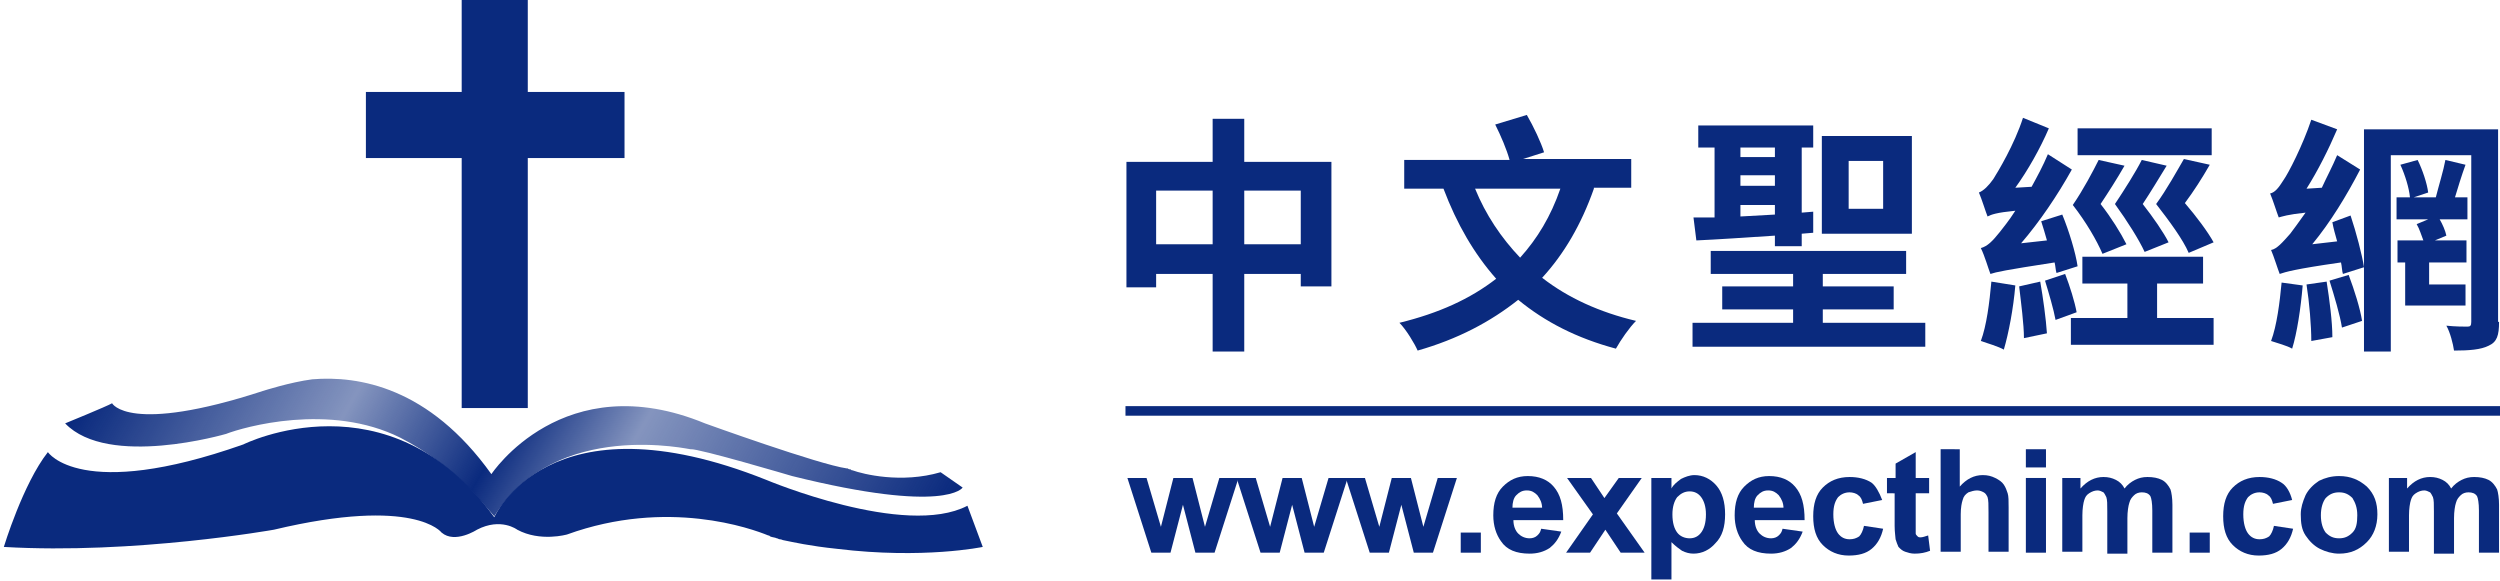 <?xml version="1.0" encoding="utf-8"?>
<!-- Generator: Adobe Illustrator 19.0.0, SVG Export Plug-In . SVG Version: 6.00 Build 0)  -->
<svg version="1.1" id="LOGO_xA0_图像_1_" xmlns="http://www.w3.org/2000/svg" xmlns:xlink="http://www.w3.org/1999/xlink" x="0px"
	 y="0px" viewBox="-290 267.6 261 60.7" style="enable-background:new -290 267.6 261 60.7;" xml:space="preserve">
<style type="text/css">
	.st0{fill:#0A2A7E;}
	.st1{fill:none;stroke:#0A2A7E;}
	.st2{fill:url(#SVGID_1_);}
</style>
<g>
	<g>
		<path class="st0" d="M-151,284.5v13h-3.2v-1.3h-5.9v8.1h-3.3v-8.1h-5.9v1.4h-3.1v-13.1h9V280h3.3v4.5H-151z M-163.4,293.1v-5.6
			h-5.9v5.6H-163.4z M-154.2,293.1v-5.6h-5.9v5.6H-154.2z"/>
		<path class="st0" d="M-123.6,287.3c-1.3,3.7-3.1,6.8-5.4,9.3c2.7,2.1,6,3.6,9.8,4.5c-0.7,0.7-1.6,2-2.1,2.9
			c-4.1-1.1-7.4-2.8-10.2-5.1c-2.9,2.3-6.3,4.1-10.5,5.3c-0.3-0.7-1.2-2.2-1.9-2.9c4.1-1,7.4-2.5,10.1-4.6c-2.3-2.6-4.1-5.7-5.5-9.4
			h-4.1v-3h11c-0.3-1.1-0.9-2.5-1.5-3.7l3.3-1c0.7,1.2,1.5,2.9,1.8,3.9l-2.2,0.7h11.3v3H-123.6z M-136,287.3
			c1.1,2.7,2.7,5.1,4.7,7.2c1.8-2,3.2-4.3,4.2-7.2H-136z"/>
		<path class="st0" d="M-89,301.3v2.5h-24.3v-2.5h10.5v-1.4h-7.4v-2.4h7.4v-1.3h-8.6v-2.4H-91v2.4h-8.7v1.3h7.4v2.4h-7.4v1.4H-89z
			 M-111,290.3V283h-1.7v-2.3h12v2.3h-1.2v6.8l1.2-0.1l0,2.2l-1.2,0.1v1.3h-2.8v-1.1c-3,0.2-6,0.4-8.2,0.5l-0.3-2.4L-111,290.3z
			 M-108.3,283v1h3.6v-1H-108.3z M-108.3,287h3.6v-1.1h-3.6V287z M-108.3,290.2l3.6-0.2v-1h-3.6V290.2z M-90.4,292h-9.4v-10.2h9.4
			V292z M-93.4,284.4H-97v5h3.6V284.4z"/>
		<path class="st0" d="M-75.3,296.1c-0.1-0.3-0.1-0.7-0.2-1.1c-5.2,0.8-6.1,1-6.7,1.2c-0.2-0.5-0.6-1.9-1-2.7c0.7-0.2,1.2-0.7,2-1.7
			c0.3-0.4,0.9-1.1,1.6-2.2c-2,0.2-2.5,0.4-2.9,0.6c-0.2-0.5-0.6-1.8-0.9-2.5c0.5-0.2,1-0.7,1.5-1.4c0.5-0.8,2.2-3.6,3.1-6.4
			l2.7,1.1c-0.9,2.1-2.2,4.4-3.5,6.2l1.7-0.1c0.6-1.1,1.2-2.2,1.7-3.4l2.5,1.6c-1.5,2.7-3.4,5.5-5.3,7.7l2.7-0.3
			c-0.2-0.7-0.4-1.4-0.6-2l2.2-0.7c0.7,1.7,1.4,4,1.6,5.4L-75.3,296.1z M-79.6,297.4c-0.2,2.4-0.7,5-1.2,6.7
			c-0.5-0.3-1.8-0.7-2.4-0.9c0.6-1.6,0.9-4,1.1-6.2L-79.6,297.4z M-77,297c0.3,1.7,0.6,3.9,0.7,5.4l-2.4,0.5c0-1.4-0.3-3.7-0.5-5.4
			L-77,297z M-74.4,296.2c0.5,1.3,1,2.9,1.2,4l-2.2,0.8c-0.2-1.1-0.7-2.8-1.1-4.1L-74.4,296.2z M-58.9,300.8v2.8h-14.9v-2.8h5.9
			v-3.6h-4.7v-2.8h12.6v2.8h-4.8v3.6H-58.9z M-68.2,284.9c-0.8,1.4-1.7,2.8-2.5,4c1.1,1.4,2.1,3,2.7,4.2l-2.5,1
			c-0.6-1.4-1.7-3.3-3.1-5.1c1.1-1.6,2.1-3.5,2.7-4.7L-68.2,284.9z M-59.1,283.8h-14v-2.8h14V283.8z M-66.1,293.9
			c-0.6-1.3-1.8-3.2-3.1-5c1-1.5,2.2-3.4,2.8-4.6l2.6,0.6c-0.8,1.3-1.7,2.8-2.5,4c1.1,1.4,2.2,3,2.7,4L-66.1,293.9z M-61.5,294
			c-0.6-1.4-2-3.3-3.4-5.1c1.1-1.5,2.2-3.5,2.9-4.7l2.7,0.6c-0.8,1.4-1.7,2.8-2.6,4c1.2,1.4,2.4,3,3,4.1L-61.5,294z"/>
		<path class="st0" d="M-44.6,290.1c0.6,1.8,1.2,4.1,1.4,5.4l-2.2,0.7c-0.1-0.3-0.1-0.8-0.2-1.2c-4.9,0.7-5.8,1-6.4,1.2
			c-0.2-0.5-0.6-1.8-0.9-2.5c0.6-0.1,1.2-0.8,2-1.7c0.3-0.4,0.9-1.2,1.6-2.2c-1.9,0.2-2.4,0.4-2.8,0.5c-0.2-0.5-0.6-1.8-0.9-2.5
			c0.5-0.1,0.9-0.6,1.4-1.4c0.5-0.7,2-3.6,2.9-6.3l2.7,1c-0.9,2.1-2,4.3-3.2,6.2l1.6-0.1c0.5-1.1,1.1-2.2,1.6-3.4l2.4,1.5
			c-1.4,2.7-3.1,5.5-5,7.8l2.6-0.3c-0.2-0.7-0.4-1.4-0.5-2L-44.6,290.1z M-49.6,297.4c-0.2,2.4-0.6,5-1.1,6.6
			c-0.5-0.3-1.6-0.6-2.2-0.8c0.6-1.6,0.9-4,1.1-6.1L-49.6,297.4z M-47.1,297c0.3,1.9,0.6,4.2,0.6,5.8l-2.2,0.4c0-1.6-0.2-4-0.5-5.9
			L-47.1,297z M-44.8,296.3c0.6,1.6,1.2,3.5,1.4,4.8l-2.1,0.7c-0.2-1.3-0.8-3.3-1.3-4.9L-44.8,296.3z M-29.1,301.2
			c0,1.4-0.2,2.1-1.1,2.5c-0.8,0.4-2,0.5-3.6,0.5c-0.1-0.7-0.4-1.9-0.8-2.6c0.9,0.1,1.9,0.1,2.2,0.1c0.3,0,0.4-0.1,0.4-0.5v-17.4
			h-8.4v20.5h-2.8v-23.2h14V301.2z M-38.9,299.6V295h-0.8v-2.3h2.7c-0.2-0.5-0.4-1.2-0.7-1.7l1.2-0.5h-3.3v-2.3h1.4
			c-0.1-1-0.5-2.3-1-3.4l1.8-0.5c0.5,1,1,2.5,1.1,3.4l-1.5,0.5h2.3c0.3-1.2,0.8-2.8,1-3.9l2.1,0.5c-0.4,1.1-0.8,2.4-1.1,3.4h1.3v2.3
			h-2.9c0.3,0.5,0.6,1.2,0.7,1.7l-1.2,0.5h3.3v2.3h-3.9v2.3h3.8v2.2H-38.9z"/>
	</g>
	<g>
		<path class="st0" d="M-169.8,325.3l-2.5-7.8h2l1.5,5.1l1.3-5.1h2l1.3,5.1l1.5-5.1h2l-2.5,7.8h-2l-1.3-5l-1.3,5H-169.8z"/>
		<path class="st0" d="M-158.4,325.3l-2.5-7.8h2l1.5,5.1l1.3-5.1h2l1.3,5.1l1.5-5.1h2l-2.5,7.8h-2l-1.3-5l-1.3,5H-158.4z"/>
		<path class="st0" d="M-147,325.3l-2.5-7.8h2l1.5,5.1l1.3-5.1h2l1.3,5.1l1.5-5.1h2l-2.5,7.8h-2l-1.3-5l-1.3,5H-147z"/>
		<path class="st0" d="M-137.5,325.3v-2.1h2.1v2.1H-137.5z"/>
		<path class="st0" d="M-129.1,322.8l2.1,0.3c-0.3,0.8-0.7,1.3-1.2,1.7c-0.6,0.4-1.3,0.6-2.1,0.6c-1.4,0-2.4-0.4-3-1.3
			c-0.5-0.7-0.8-1.6-0.8-2.7c0-1.3,0.3-2.3,1-3c0.7-0.7,1.5-1.1,2.6-1.1c1.2,0,2.1,0.4,2.7,1.1c0.7,0.8,1,1.9,1,3.5h-5.2
			c0,0.6,0.2,1.1,0.5,1.4c0.3,0.3,0.7,0.5,1.2,0.5c0.3,0,0.6-0.1,0.8-0.3S-129.2,323.2-129.1,322.8z M-129,320.7
			c0-0.6-0.2-1-0.5-1.4c-0.3-0.3-0.6-0.5-1.1-0.5c-0.5,0-0.8,0.2-1.1,0.5s-0.4,0.8-0.4,1.3H-129z"/>
		<path class="st0" d="M-126.5,325.3l2.8-4l-2.7-3.8h2.5l1.4,2.1l1.5-2.1h2.4l-2.6,3.7l2.9,4.1h-2.5l-1.6-2.4l-1.6,2.4H-126.5z"/>
		<path class="st0" d="M-117.4,317.5h1.9v1.1c0.2-0.4,0.6-0.7,1-1c0.4-0.2,0.9-0.4,1.4-0.4c0.9,0,1.7,0.4,2.3,1.1
			c0.6,0.7,0.9,1.7,0.9,3c0,1.3-0.3,2.3-1,3c-0.6,0.7-1.4,1.1-2.3,1.1c-0.4,0-0.8-0.1-1.2-0.3c-0.3-0.2-0.7-0.5-1.1-0.9v3.9h-2.1
			V317.5z M-115.4,321.3c0,0.9,0.2,1.5,0.5,1.9c0.3,0.4,0.8,0.6,1.3,0.6c0.5,0,0.9-0.2,1.2-0.6c0.3-0.4,0.5-1,0.5-1.9
			c0-0.8-0.2-1.4-0.5-1.8c-0.3-0.4-0.7-0.6-1.2-0.6c-0.5,0-0.9,0.2-1.3,0.6C-115.2,319.9-115.4,320.5-115.4,321.3z"/>
		<path class="st0" d="M-103.9,322.8l2.1,0.3c-0.3,0.8-0.7,1.3-1.2,1.7c-0.6,0.4-1.3,0.6-2.1,0.6c-1.4,0-2.4-0.4-3-1.3
			c-0.5-0.7-0.8-1.6-0.8-2.7c0-1.3,0.3-2.3,1-3c0.7-0.7,1.5-1.1,2.6-1.1c1.2,0,2.1,0.4,2.7,1.1c0.7,0.8,1,1.9,1,3.5h-5.2
			c0,0.6,0.2,1.1,0.5,1.4c0.3,0.3,0.7,0.5,1.2,0.5c0.3,0,0.6-0.1,0.8-0.3S-104,323.2-103.9,322.8z M-103.8,320.7
			c0-0.6-0.2-1-0.5-1.4c-0.3-0.3-0.6-0.5-1.1-0.5c-0.5,0-0.8,0.2-1.1,0.5s-0.4,0.8-0.4,1.3H-103.8z"/>
		<path class="st0" d="M-93.5,319.8l-2,0.4c-0.1-0.4-0.2-0.7-0.5-0.9c-0.2-0.2-0.6-0.3-0.9-0.3c-0.5,0-0.9,0.2-1.2,0.5
			c-0.3,0.4-0.5,0.9-0.5,1.8c0,0.9,0.2,1.6,0.5,2c0.3,0.4,0.7,0.6,1.2,0.6c0.4,0,0.7-0.1,1-0.3c0.2-0.2,0.4-0.6,0.5-1.1l2,0.3
			c-0.2,0.9-0.6,1.6-1.2,2.1c-0.6,0.5-1.4,0.7-2.4,0.7c-1.1,0-2-0.4-2.7-1.1c-0.7-0.7-1-1.7-1-3c0-1.3,0.3-2.3,1-3
			c0.7-0.7,1.6-1.1,2.8-1.1c0.9,0,1.7,0.2,2.3,0.6C-94.2,318.3-93.8,319-93.5,319.8z"/>
		<path class="st0" d="M-88.6,317.5v1.6H-90v3.1c0,0.6,0,1,0,1.1c0,0.1,0.1,0.2,0.2,0.3c0.1,0.1,0.2,0.1,0.3,0.1
			c0.2,0,0.5-0.1,0.8-0.2l0.2,1.6c-0.5,0.2-1,0.3-1.6,0.3c-0.4,0-0.7-0.1-1-0.2c-0.3-0.1-0.5-0.3-0.7-0.5c-0.1-0.2-0.2-0.5-0.3-0.8
			c0-0.2-0.1-0.7-0.1-1.4v-3.4H-93v-1.6h0.9V316l2.1-1.2v2.7H-88.6z"/>
		<path class="st0" d="M-85.4,314.5v3.9c0.7-0.8,1.5-1.2,2.4-1.2c0.5,0,0.9,0.1,1.3,0.3s0.7,0.4,0.9,0.7c0.2,0.3,0.3,0.6,0.4,0.9
			c0.1,0.3,0.1,0.8,0.1,1.5v4.6h-2.1v-4.1c0-0.8,0-1.3-0.1-1.6c-0.1-0.2-0.2-0.4-0.4-0.5c-0.2-0.1-0.4-0.2-0.7-0.2
			c-0.3,0-0.6,0.1-0.9,0.2c-0.3,0.2-0.5,0.4-0.6,0.8c-0.1,0.3-0.2,0.8-0.2,1.5v3.9h-2.1v-10.7H-85.4z"/>
		<path class="st0" d="M-78.5,316.4v-1.9h2.1v1.9H-78.5z M-78.5,325.3v-7.8h2.1v7.8H-78.5z"/>
		<path class="st0" d="M-74.7,317.5h1.9v1.1c0.7-0.8,1.5-1.2,2.4-1.2c0.5,0,0.9,0.1,1.3,0.3c0.4,0.2,0.7,0.5,0.9,0.9
			c0.3-0.4,0.7-0.7,1.1-0.9c0.4-0.2,0.8-0.3,1.3-0.3c0.6,0,1.1,0.1,1.5,0.3c0.4,0.2,0.7,0.6,0.9,1c0.1,0.3,0.2,0.9,0.2,1.6v5h-2.1
			v-4.4c0-0.8-0.1-1.3-0.2-1.5c-0.2-0.3-0.5-0.4-0.9-0.4c-0.3,0-0.6,0.1-0.8,0.3s-0.4,0.4-0.5,0.8c-0.1,0.3-0.2,0.9-0.2,1.6v3.7H-70
			V321c0-0.8,0-1.2-0.1-1.5c-0.1-0.2-0.2-0.4-0.3-0.5c-0.2-0.1-0.4-0.2-0.6-0.2c-0.3,0-0.6,0.1-0.9,0.3s-0.4,0.4-0.5,0.7
			c-0.1,0.3-0.2,0.9-0.2,1.6v3.8h-2.1V317.5z"/>
		<path class="st0" d="M-61.4,325.3v-2.1h2.1v2.1H-61.4z"/>
		<path class="st0" d="M-50.7,319.8l-2,0.4c-0.1-0.4-0.2-0.7-0.5-0.9c-0.2-0.2-0.6-0.3-0.9-0.3c-0.5,0-0.9,0.2-1.2,0.5
			c-0.3,0.4-0.5,0.9-0.5,1.8c0,0.9,0.2,1.6,0.5,2c0.3,0.4,0.7,0.6,1.2,0.6c0.4,0,0.7-0.1,1-0.3c0.2-0.2,0.4-0.6,0.5-1.1l2,0.3
			c-0.2,0.9-0.6,1.6-1.2,2.1c-0.6,0.5-1.4,0.7-2.4,0.7c-1.1,0-2-0.4-2.7-1.1c-0.7-0.7-1-1.7-1-3c0-1.3,0.3-2.3,1-3
			c0.7-0.7,1.6-1.1,2.8-1.1c0.9,0,1.7,0.2,2.3,0.6C-51.3,318.3-50.9,319-50.7,319.8z"/>
		<path class="st0" d="M-49.8,321.3c0-0.7,0.2-1.3,0.5-2c0.3-0.6,0.8-1.1,1.4-1.5c0.6-0.3,1.3-0.5,2.1-0.5c1.2,0,2.1,0.4,2.9,1.1
			c0.8,0.8,1.1,1.7,1.1,2.9c0,1.2-0.4,2.2-1.1,2.9c-0.8,0.8-1.7,1.2-2.9,1.2c-0.7,0-1.4-0.2-2-0.5c-0.6-0.3-1.1-0.8-1.5-1.4
			C-49.7,322.9-49.8,322.2-49.8,321.3z M-47.7,321.4c0,0.8,0.2,1.4,0.5,1.8c0.4,0.4,0.8,0.6,1.4,0.6s1-0.2,1.4-0.6
			c0.4-0.4,0.5-1,0.5-1.8c0-0.8-0.2-1.3-0.5-1.8c-0.4-0.4-0.8-0.6-1.4-0.6s-1,0.2-1.4,0.6C-47.5,320-47.7,320.6-47.7,321.4z"/>
		<path class="st0" d="M-40.6,317.5h1.9v1.1c0.7-0.8,1.5-1.2,2.4-1.2c0.5,0,0.9,0.1,1.3,0.3c0.4,0.2,0.7,0.5,0.9,0.9
			c0.3-0.4,0.7-0.7,1.1-0.9c0.4-0.2,0.8-0.3,1.3-0.3c0.6,0,1.1,0.1,1.5,0.3c0.4,0.2,0.7,0.6,0.9,1c0.1,0.3,0.2,0.9,0.2,1.6v5h-2.1
			v-4.4c0-0.8-0.1-1.3-0.2-1.5c-0.2-0.3-0.5-0.4-0.9-0.4c-0.3,0-0.6,0.1-0.8,0.3s-0.4,0.4-0.5,0.8c-0.1,0.3-0.2,0.9-0.2,1.6v3.7
			h-2.1V321c0-0.8,0-1.2-0.1-1.5c-0.1-0.2-0.2-0.4-0.3-0.5c-0.2-0.1-0.4-0.2-0.6-0.2c-0.3,0-0.6,0.1-0.9,0.3s-0.4,0.4-0.5,0.7
			c-0.1,0.3-0.2,0.9-0.2,1.6v3.8h-2.1V317.5z"/>
	</g>
	<line class="st1" x1="-172.5" y1="310.5" x2="-29" y2="310.5"/>
</g>
<path class="st0" d="M-189,320.4c-6.5,3.4-21-2.7-21-2.7c-22.8-9.1-28.4,3.9-28.4,3.9c-11-15.2-26.2-7.6-26.2-7.6
	c-17,6-20.4,0.8-20.4,0.8c-2.6,3.3-4.6,9.9-4.6,9.9c13.6,0.8,28.2-1.8,28.2-1.8c14.7-3.5,17.5,0.3,17.5,0.3c1.4,1.2,3.7-0.3,3.7-0.3
	c2.5-1.3,4.2,0,4.2,0c2.4,1.3,5.2,0.5,5.2,0.5c10.5-3.8,19.3-0.6,21,0.1c0.1,0,0.1,0,0.2,0.1c0,0,0,0,0,0c0.2,0.1,0.5,0.1,0.7,0.2
	c0.1,0,0.2,0.1,0.3,0.1c0.2,0,0.3,0.1,0.4,0.1c1,0.2,2.7,0.6,5.6,0.9c9,1.1,15.2-0.2,15.2-0.2L-189,320.4z"/>
<linearGradient id="SVGID_1_" gradientUnits="userSpaceOnUse" x1="-272.977" y1="294.112" x2="-199.766" y2="336.381">
	<stop  offset="7.035236e-03" style="stop-color:#0A2A7E"/>
	<stop  offset="0.252" style="stop-color:#0A2A7E;stop-opacity:0.572"/>
	<stop  offset="0.293" style="stop-color:#0A2A7E;stop-opacity:0.5"/>
	<stop  offset="0.318" style="stop-color:#0A2A7E;stop-opacity:0.569"/>
	<stop  offset="0.476" style="stop-color:#0A2A7E"/>
	<stop  offset="0.599" style="stop-color:#0A2A7E;stop-opacity:0.572"/>
	<stop  offset="0.619" style="stop-color:#0A2A7E;stop-opacity:0.5"/>
	<stop  offset="0.672" style="stop-color:#0A2A7E;stop-opacity:0.571"/>
	<stop  offset="0.991" style="stop-color:#0A2A7E"/>
</linearGradient>
<path class="st2" d="M-191.8,316.9c-4.1,1.2-8.1,0.2-9.2-0.2c-0.1,0-0.1,0-0.2-0.1c-0.1,0-0.2,0-0.3-0.1c0,0-0.1,0-0.1,0
	c-2.9-0.4-14.8-4.7-14.8-4.7c-14.8-6.1-22.3,5.3-22.3,5.3c-6.5-9.1-13.9-10.3-18.7-9.9c-2.3,0.3-5.1,1.2-5.1,1.2
	c-14.1,4.6-15.8,1.3-15.8,1.3c-0.5,0.3-4.9,2.1-4.9,2.1c4.5,4.7,16.8,1.1,16.8,1.1c1.8-0.7,10.8-3.3,18.2,0.4
	c5.6,2.9,8.3,6.5,9.8,8.2c6.4-10.3,20.7-6.9,20.5-7c0.8-0.1,10.6,2.8,10.6,2.8c16.1,4,17.8,1.2,17.8,1.2L-191.8,316.9z"/>
<rect x="-241.8" y="267.6" class="st0" width="6.9" height="42.6"/>
<rect x="-251.8" y="277.2" class="st0" width="27" height="6.9"/>
</svg>
